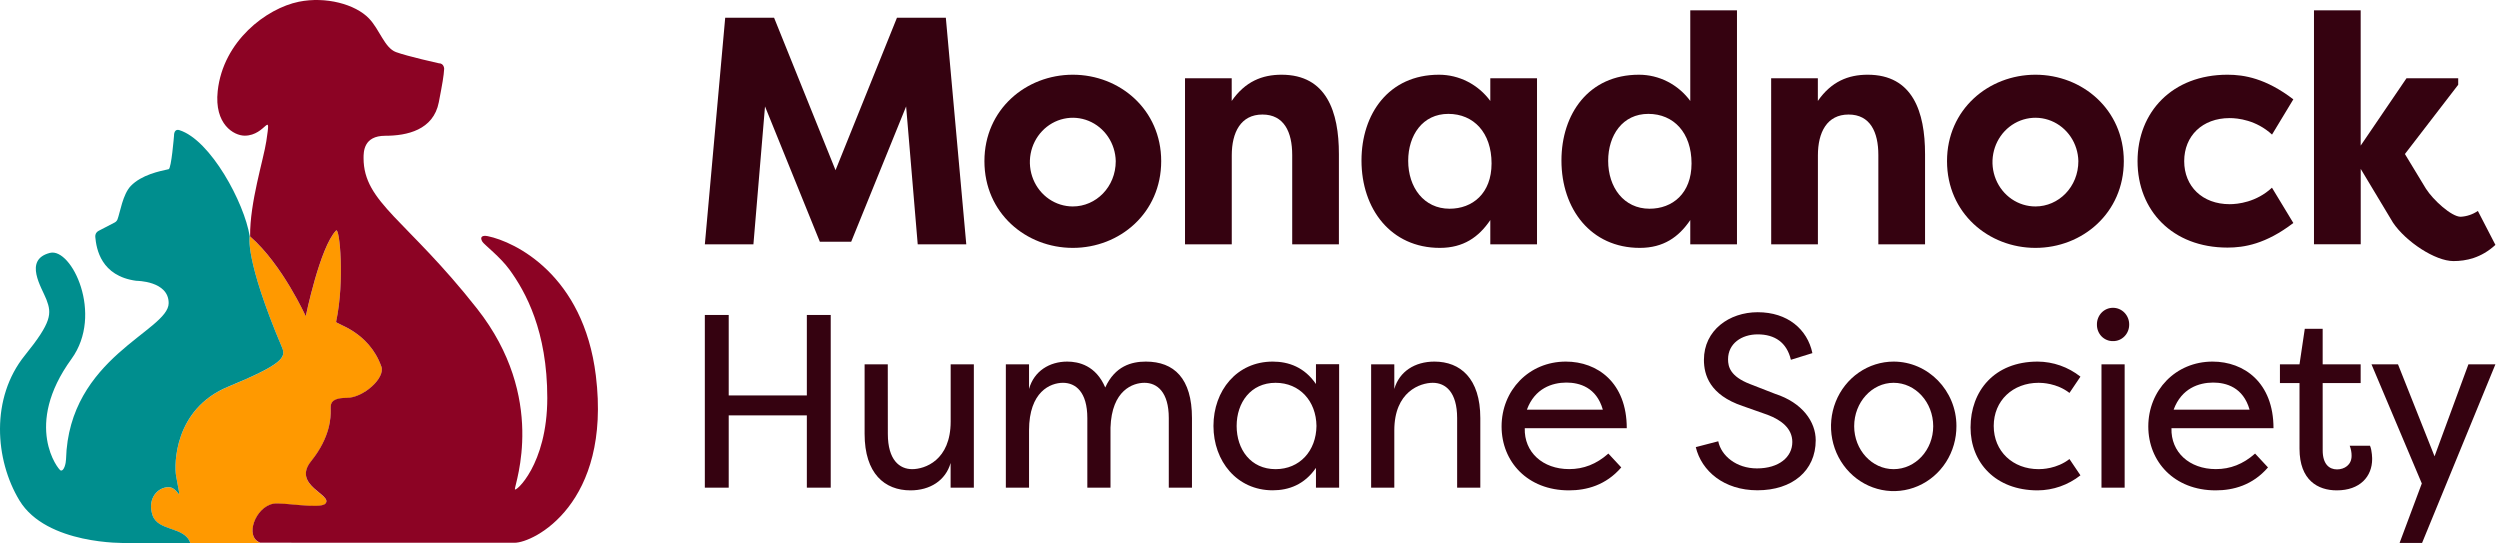 <svg xmlns="http://www.w3.org/2000/svg" fill="none" viewBox="0 0 221 48" height="48" width="221">
<path fill="#350210" d="M72.475 21.369L67.627 9.409L66.602 21.598H62.309L64.108 1.57H68.43L73.861 15.046L79.29 1.57H83.612L85.419 21.598H81.126L80.101 9.409L75.246 21.369H72.475Z"></path>
<path fill="#350210" d="M94.836 6.605C98.992 6.605 102.65 9.696 102.65 14.245C102.65 18.823 98.992 21.913 94.836 21.913C90.707 21.913 87.023 18.851 87.023 14.245C87.023 9.667 90.707 6.605 94.836 6.605ZM94.836 18.25C96.887 18.25 98.632 16.533 98.632 14.245C98.616 13.473 98.379 12.724 97.953 12.091C97.526 11.457 96.927 10.968 96.232 10.684C95.537 10.401 94.777 10.335 94.046 10.496C93.315 10.657 92.646 11.037 92.124 11.588C91.601 12.139 91.247 12.838 91.107 13.596C90.968 14.354 91.047 15.138 91.337 15.849C91.626 16.561 92.113 17.168 92.735 17.595C93.358 18.022 94.088 18.25 94.836 18.25Z"></path>
<path fill="#350210" d="M104.755 6.92H108.883V8.923C110.075 7.206 111.572 6.605 113.289 6.605C117.279 6.605 118.359 9.896 118.359 13.615V21.598H114.231V13.701C114.231 11.67 113.511 10.125 111.599 10.125C109.687 10.125 108.888 11.699 108.888 13.729V21.598H104.755V6.92Z"></path>
<path fill="#350210" d="M135.872 6.92V21.598H131.743V19.453C130.718 20.969 129.36 21.913 127.282 21.913C122.959 21.913 120.356 18.479 120.356 14.188C120.356 10.067 122.766 6.606 127.2 6.606C128.079 6.604 128.947 6.812 129.735 7.214C130.523 7.616 131.21 8.201 131.743 8.924V6.92H135.872ZM128.142 18.451C130.164 18.451 131.854 17.106 131.854 14.446C131.854 11.727 130.273 10.067 128.03 10.067C125.758 10.067 124.484 11.957 124.484 14.216C124.484 16.562 125.869 18.451 128.142 18.451Z"></path>
<path fill="#350210" d="M153.549 0.912V21.598H149.42V19.453C148.395 20.969 147.037 21.913 144.959 21.913C140.637 21.913 138.032 18.479 138.032 14.188C138.032 10.067 140.443 6.606 144.876 6.606C145.756 6.604 146.624 6.812 147.412 7.214C148.2 7.616 148.888 8.202 149.42 8.924V0.912H153.549ZM145.82 18.451C147.843 18.451 149.532 17.106 149.532 14.446C149.532 11.727 147.951 10.067 145.709 10.067C143.436 10.067 142.162 11.957 142.162 14.216C142.161 16.562 143.546 18.451 145.82 18.451Z"></path>
<path fill="#350210" d="M156.57 6.92H160.698V8.923C161.889 7.206 163.386 6.605 165.104 6.605C169.093 6.605 170.174 9.896 170.174 13.615V21.598H166.046V13.701C166.046 11.67 165.325 10.125 163.414 10.125C161.503 10.125 160.703 11.699 160.703 13.729V21.598H156.574L156.57 6.92Z"></path>
<path fill="#350210" d="M179.932 6.605C184.087 6.605 187.745 9.696 187.745 14.245C187.745 18.823 184.087 21.913 179.932 21.913C175.803 21.913 172.117 18.851 172.117 14.245C172.113 9.667 175.799 6.605 179.932 6.605ZM179.932 18.25C181.982 18.25 183.727 16.533 183.727 14.245C183.711 13.473 183.474 12.724 183.047 12.091C182.62 11.457 182.022 10.968 181.327 10.684C180.632 10.401 179.871 10.335 179.14 10.496C178.409 10.657 177.741 11.037 177.218 11.588C176.695 12.14 176.342 12.839 176.202 13.597C176.062 14.355 176.142 15.139 176.432 15.85C176.722 16.561 177.208 17.169 177.831 17.596C178.454 18.023 179.184 18.25 179.932 18.25Z"></path>
<path fill="#350210" d="M196.911 6.605C198.38 6.605 200.292 6.92 202.731 8.78L200.847 11.897C199.461 10.614 197.826 10.439 197.101 10.439C194.691 10.439 193.083 12.014 193.083 14.245C193.083 16.476 194.691 18.05 197.101 18.05C197.822 18.05 199.456 17.878 200.842 16.592L202.731 19.712C200.292 21.578 198.381 21.887 196.911 21.887C192.035 21.887 188.959 18.597 188.959 14.247C188.959 9.898 192.035 6.605 196.911 6.605Z"></path>
<path fill="#350210" d="M212.733 6.92H217.305V7.493L212.594 13.615L214.451 16.679C215.088 17.681 216.716 19.161 217.52 19.161C218.063 19.134 218.589 18.956 219.043 18.647L220.595 21.649C219.321 22.816 217.991 23.079 216.882 23.079C215.275 23.079 212.677 21.369 211.541 19.681L208.688 14.93V21.595H204.556V0.912H208.684V12.872L212.733 6.92Z"></path>
<path fill="#350210" d="M64.418 36.719V43.109H62.307V27.843H64.418V34.957H71.325V27.843H73.436V43.109H71.325V36.719H64.418Z"></path>
<path fill="#350210" d="M78.485 38.354C78.485 40.667 79.519 41.473 80.639 41.473C81.737 41.473 84.039 40.71 84.039 37.264V32.205H86.088V43.109H84.034V40.928C83.591 42.476 82.218 43.348 80.486 43.348C78.206 43.348 76.431 41.866 76.431 38.354V32.205H78.48L78.485 38.354Z"></path>
<path fill="#350210" d="M96.12 36.959C96.12 34.647 95.085 33.84 93.966 33.84C92.868 33.84 90.967 34.604 90.967 38.05V43.109H88.917V32.205H90.966V34.386C91.41 32.794 92.782 31.965 94.346 31.965C95.362 31.965 96.879 32.314 97.704 34.254C98.569 32.358 100.026 31.965 101.293 31.965C103.785 31.965 105.37 33.448 105.37 36.959V43.109H103.321V36.959C103.321 34.647 102.286 33.84 101.167 33.84C100.174 33.84 98.273 34.472 98.168 37.806V43.109H96.12V36.959Z"></path>
<path fill="#350210" d="M112.507 31.965C113.923 31.965 115.316 32.466 116.331 33.947V32.198H118.379V43.109H116.331V41.36C115.314 42.842 113.923 43.343 112.507 43.343C109.345 43.343 107.27 40.77 107.27 37.651C107.27 34.532 109.335 31.965 112.507 31.965ZM112.761 33.84C110.564 33.84 109.319 35.59 109.319 37.656C109.319 39.723 110.561 41.473 112.761 41.473C114.894 41.473 116.351 39.86 116.376 37.656C116.351 35.458 114.894 33.84 112.761 33.84Z"></path>
<path fill="#350210" d="M128.811 36.959C128.811 34.647 127.777 33.84 126.657 33.84C125.559 33.84 123.257 34.604 123.257 38.05V43.109H121.208V32.205H123.257V34.386C123.701 32.837 125.074 31.965 126.805 31.965C129.087 31.965 130.86 33.448 130.86 36.959V43.109H128.811V36.959Z"></path>
<path fill="#350210" d="M143.32 41.32C141.965 42.891 140.258 43.348 138.696 43.348C135.02 43.348 132.74 40.797 132.74 37.701C132.74 34.517 135.147 31.965 138.421 31.965C141.209 31.965 143.806 33.819 143.806 37.853H134.789C134.725 39.968 136.37 41.469 138.716 41.469C139.983 41.469 141.124 41.033 142.18 40.095L143.32 41.32ZM134.976 36.217H141.692C141.128 34.234 139.622 33.819 138.461 33.819C137.217 33.825 135.675 34.319 134.976 36.217Z"></path>
<path fill="#350210" d="M151.894 39.009C152.148 40.274 153.476 41.407 155.316 41.407C157.259 41.407 158.441 40.404 158.441 39.075C158.441 37.874 157.47 37.133 156.267 36.675L154.048 35.891C151.134 34.908 150.627 33.142 150.627 31.808C150.627 29.192 152.866 27.6 155.379 27.6C158.02 27.6 159.772 29.105 160.216 31.216L158.315 31.805C157.955 30.278 156.899 29.558 155.378 29.558C153.964 29.558 152.76 30.365 152.76 31.762C152.76 32.416 152.949 33.266 154.68 33.943L156.919 34.815C159.347 35.6 160.509 37.301 160.509 38.915C160.509 41.619 158.439 43.341 155.356 43.341C152.399 43.341 150.414 41.641 149.907 39.525L151.894 39.009Z"></path>
<path fill="#350210" d="M167.394 31.965C170.456 31.965 172.948 34.539 172.948 37.656C172.954 38.789 172.635 39.899 172.03 40.845C171.425 41.79 170.562 42.529 169.55 42.967C168.538 43.406 167.423 43.525 166.346 43.308C165.269 43.092 164.278 42.55 163.499 41.752C162.72 40.954 162.188 39.935 161.971 38.824C161.753 37.714 161.86 36.561 162.277 35.513C162.694 34.465 163.403 33.568 164.314 32.937C165.225 32.305 166.297 31.967 167.394 31.965ZM167.394 41.473C169.337 41.473 170.896 39.772 170.896 37.679C170.896 35.563 169.332 33.84 167.394 33.84C165.474 33.84 163.909 35.563 163.909 37.679C163.912 39.773 165.474 41.473 167.394 41.473Z"></path>
<path fill="#350210" d="M180.131 31.965C181.498 31.972 182.825 32.439 183.911 33.295L182.94 34.735C181.821 33.862 180.49 33.84 180.215 33.84C177.935 33.84 176.245 35.41 176.245 37.656C176.245 39.903 177.939 41.473 180.215 41.473C180.49 41.473 181.821 41.452 182.94 40.579L183.911 42.019C182.825 42.874 181.497 43.341 180.131 43.348C176.393 43.348 174.196 40.884 174.196 37.787C174.196 34.582 176.287 31.965 180.131 31.965Z"></path>
<path fill="#350210" d="M186.784 27.21C186.973 27.209 187.161 27.246 187.336 27.32C187.511 27.394 187.669 27.503 187.803 27.641C187.937 27.779 188.042 27.943 188.114 28.123C188.186 28.304 188.222 28.498 188.22 28.693C188.221 28.887 188.185 29.079 188.113 29.258C188.041 29.438 187.935 29.6 187.801 29.736C187.667 29.872 187.508 29.979 187.333 30.051C187.159 30.123 186.972 30.157 186.784 30.153C186.598 30.157 186.412 30.122 186.239 30.049C186.066 29.977 185.908 29.87 185.776 29.734C185.644 29.597 185.54 29.435 185.47 29.256C185.4 29.077 185.366 28.886 185.369 28.693C185.365 28.499 185.399 28.306 185.469 28.126C185.538 27.946 185.642 27.782 185.774 27.643C185.906 27.505 186.063 27.396 186.237 27.321C186.41 27.247 186.596 27.209 186.784 27.21ZM187.819 32.205H185.771V43.109H187.819V32.205Z"></path>
<path fill="#350210" d="M200.49 41.32C199.134 42.891 197.428 43.348 195.865 43.348C192.19 43.348 189.909 40.797 189.909 37.701C189.909 34.517 192.317 31.965 195.591 31.965C198.379 31.965 200.977 33.819 200.977 37.853H191.958C191.895 39.968 193.54 41.469 195.886 41.469C197.153 41.469 198.294 41.033 199.35 40.095L200.49 41.32ZM192.148 36.217H198.864C198.3 34.234 196.794 33.819 195.633 33.819C194.39 33.825 192.845 34.319 192.148 36.217Z"></path>
<path fill="#350210" d="M205.326 39.815C205.326 41.016 205.891 41.495 206.594 41.495C207.248 41.495 207.881 41.102 207.881 40.296C207.883 39.989 207.826 39.685 207.713 39.401H209.508C209.698 39.837 209.698 40.579 209.698 40.579C209.698 42.127 208.621 43.348 206.572 43.348C204.904 43.348 203.277 42.455 203.277 39.663V33.862H201.546V32.205H203.277L203.743 29.064H205.324V32.205H208.682V33.862H205.324L205.326 39.815Z"></path>
<path fill="#350210" d="M218.209 32.205H220.595L214.112 47.994H212.124L214.088 42.738L209.639 32.205H211.982L215.214 40.339L218.209 32.205Z"></path>
<path fill="#FF9900" d="M33.713 32.398C32.584 29.255 29.672 28.654 29.713 28.454C30.489 24.817 30.018 20.056 29.713 20.379C28.281 21.859 27.031 27.96 27.031 27.96C27.031 27.96 24.939 23.338 22.073 20.878C22.073 20.878 21.595 22.851 24.939 30.741C25.304 31.603 24.939 32.22 20.163 34.192C15.387 36.165 15.387 41.096 15.567 42.082C16.098 45.006 15.865 43.068 14.909 43.068C13.954 43.068 12.999 44.055 13.477 45.534C13.955 47.013 16.343 46.52 16.82 48H23.032C21.599 47.506 22.554 44.851 24.162 44.547C24.944 44.398 28.28 45.041 28.758 44.547C29.512 43.768 25.78 42.935 27.504 40.788C29.228 38.641 29.235 36.842 29.235 36.356C29.235 35.87 29.056 35.19 30.668 35.19C32.101 35.173 34.086 33.432 33.713 32.398Z"></path>
<path fill="#8C0324" d="M52.673 33.2C51.575 24.273 45.516 21.372 43.123 20.878C42.639 20.777 42.381 20.941 42.645 21.372C42.802 21.626 44.226 22.715 45.036 23.831C46.47 25.804 48.38 29.261 48.38 35.179C48.38 41.116 45.514 43.562 45.514 43.247C45.514 42.723 48.38 35.172 42.172 27.283C35.964 19.393 32.139 17.919 32.139 13.974C32.139 13.423 32.139 12.002 34.053 12.002C35.966 12.002 38.313 11.503 38.791 9.037C39.111 7.384 39.229 6.704 39.264 6.085C39.264 6.085 39.264 5.592 38.786 5.592C38.786 5.592 36.042 4.985 35.005 4.605C33.995 4.23 33.571 2.627 32.62 1.633C31.41 0.371 28.799 -0.331 26.412 0.155C23.563 0.738 19.723 3.616 19.245 8.048C18.928 10.992 20.678 11.993 21.633 11.993C23.543 11.993 23.983 9.527 23.543 12.48C23.306 14.075 22.075 17.91 22.111 20.869V20.901C24.956 23.374 27.028 27.957 27.028 27.957C27.028 27.957 28.278 21.855 29.711 20.375C30.019 20.057 30.49 24.814 29.711 28.45C29.669 28.651 32.576 29.252 33.71 32.395C34.083 33.428 32.099 35.17 30.666 35.17C29.054 35.17 29.234 35.847 29.234 36.336C29.234 36.825 29.234 38.616 27.502 40.768C25.771 42.92 29.511 43.748 28.756 44.528C28.278 45.021 24.943 44.378 24.16 44.528C22.554 44.835 21.599 47.468 23.011 47.974L45.47 47.98C47.169 48 54.068 44.541 52.673 33.2Z"></path>
<path fill="#008E8E" d="M13.477 45.528C13 44.049 13.955 43.062 14.91 43.062C15.864 43.062 16.098 45 15.567 42.076C15.387 41.09 15.387 36.159 20.163 34.186C24.939 32.214 25.304 31.597 24.939 30.735C21.595 22.845 22.073 20.878 22.073 20.878C21.595 17.919 18.616 12.378 15.861 11.505C15.53 11.4 15.383 11.642 15.383 11.998C15.383 11.998 15.148 14.904 14.91 14.956C14.1 15.134 12.517 15.45 11.563 16.437C10.849 17.176 10.614 18.796 10.388 19.39C10.341 19.51 10.252 19.609 10.14 19.667L8.705 20.412C8.612 20.459 8.535 20.535 8.484 20.629C8.433 20.723 8.412 20.831 8.422 20.938C8.519 22.009 8.926 24.401 12.045 24.823C12.064 24.823 14.91 24.823 14.91 26.795C14.91 29.261 6.079 31.566 5.837 40.603C5.828 40.937 5.673 41.67 5.359 41.589C5.175 41.536 2.023 37.639 6.322 31.725C9.183 27.782 6.322 21.865 4.412 22.356C2.04 22.967 3.709 25.448 4.106 26.486C4.578 27.721 4.586 28.461 2.196 31.418C-0.845 35.179 -0.459 40.641 1.718 44.238C4.106 48.183 11.093 47.999 11.093 47.999H16.819C16.341 46.515 13.955 47.005 13.477 45.528Z"></path>
</svg>
